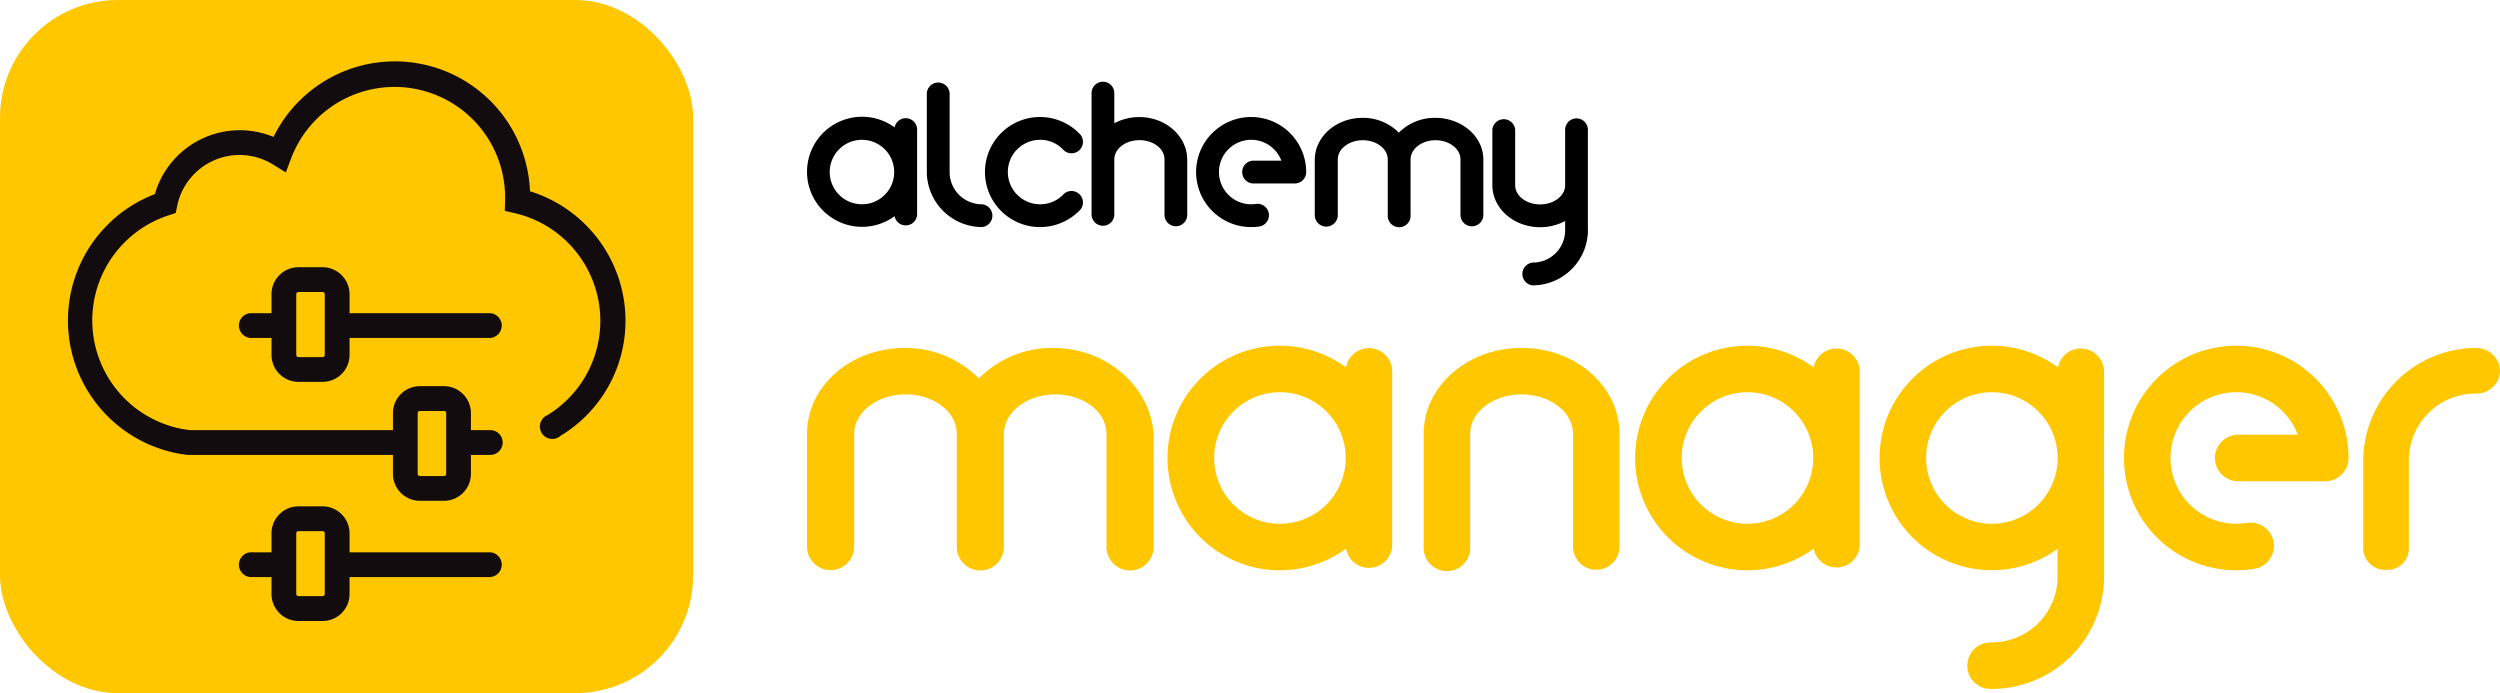 <svg viewBox="0 0 360.67 100" xmlns="http://www.w3.org/2000/svg"><rect fill="#ffc700" height="100" rx="17" width="100"/><path d="m43.06 55.09h3.48a3.89 3.89 0 0 0 3.89-3.89v-2.45h20.3a1.79 1.79 0 0 0 0-3.57h-20.3v-2.74a3.9 3.9 0 0 0 -3.89-3.89h-3.48a3.89 3.89 0 0 0 -3.89 3.89v2.74h-2.78a1.79 1.79 0 1 0 0 3.57h2.78v2.45a3.89 3.89 0 0 0 3.89 3.89zm-.32-12.65a.32.32 0 0 1 .32-.31h3.48a.31.31 0 0 1 .31.31v8.76a.32.32 0 0 1 -.31.32h-3.48a.33.33 0 0 1 -.32-.32z" fill="#130c0e"/><path d="m85.9 34a19.58 19.58 0 0 0 -9.44-6.41 19.51 19.51 0 0 0 -37-7.84 12.76 12.76 0 0 0 -17.12 8.25 19.53 19.53 0 0 0 3.39 37.43c.45.08.89.15 1.32.2h6.45 8.25 14.94v2.73a3.89 3.89 0 0 0 3.89 3.89h3.47a3.89 3.89 0 0 0 3.89-3.89v-2.73h2.79a1.79 1.79 0 0 0 0-3.58h-2.79v-2.45a3.89 3.89 0 0 0 -3.89-3.89h-3.47a3.89 3.89 0 0 0 -3.89 3.89v2.45h-14.95-8.25-6.14l-1-.15a15.94 15.94 0 0 1 -2-30.84l1-.33.21-1a9.18 9.18 0 0 1 13.82-6l1.85 1.15.76-2a15.95 15.95 0 0 1 30.88 5.59v.48l-.05 1.47 1.43.33a15.92 15.92 0 0 1 8.83 5.54 15.94 15.94 0 0 1 -4.08 23.59 1.79 1.79 0 1 0 1.86 3 19.37 19.37 0 0 0 9.38-16.68 19.57 19.57 0 0 0 -4.34-12.2zm-25.64 25.6a.31.31 0 0 1 .32-.31h3.47a.31.31 0 0 1 .32.31v8.76a.32.32 0 0 1 -.32.32h-3.47a.32.32 0 0 1 -.32-.32z" fill="#130c0e"/><path d="m70.73 79.68h-20.3v-2.74a3.9 3.9 0 0 0 -3.89-3.89h-3.48a3.89 3.89 0 0 0 -3.89 3.89v2.74h-2.78a1.79 1.79 0 1 0 0 3.57h2.78v2.45a3.89 3.89 0 0 0 3.89 3.89h3.48a3.89 3.89 0 0 0 3.89-3.89v-2.45h20.3a1.79 1.79 0 0 0 0-3.57zm-23.88 6a.32.32 0 0 1 -.31.32h-3.48a.33.33 0 0 1 -.32-.32v-8.74a.32.32 0 0 1 .32-.31h3.48a.31.31 0 0 1 .31.31z" fill="#130c0e"/><g fill="#ffc700"><path d="m200.85 66.07v12.46a3.35 3.35 0 0 1 -6.65.62 16.2 16.2 0 1 1 0-26.15 3.35 3.35 0 0 1 6.65.62zm-6.71-.29a9.49 9.49 0 1 0 0 .59z"/><path d="m268.3 66.07v.3 12.16a3.35 3.35 0 0 1 -6.64.62 16.2 16.2 0 1 1 0-26.15 3.35 3.35 0 0 1 6.64.62v12.16a2.81 2.81 0 0 1 0 .29zm-6.71-.29a9.49 9.49 0 1 0 0 .59z"/><path d="m303.55 83.05a.61.61 0 0 1 0 .14 16.21 16.21 0 0 1 -16.19 16.2 3.36 3.36 0 1 1 0-6.71 9.49 9.49 0 0 0 9.48-9.39v-4.1a16.19 16.19 0 1 1 .07-26.19 3.35 3.35 0 0 1 6.64.62v12.16a2.81 2.81 0 0 1 0 .29v.3zm-6.7-17.27a9.49 9.49 0 1 0 0 .59z"/><path d="m338.82 66.07a3.35 3.35 0 0 1 -3.35 3.36h-12.38a3.36 3.36 0 1 1 0-6.71h8.41a9.49 9.49 0 1 0 -8.87 12.84 9.76 9.76 0 0 0 1.53-.12 3.35 3.35 0 1 1 1.08 6.62 16.2 16.2 0 1 1 13.58-16z"/><path d="m151.93 50.2a14.77 14.77 0 0 0 -10.7 4.4 14.94 14.94 0 0 0 -10.7-4.4c-7.8 0-14.1 5.5-14.1 12.4v16.3a3.4 3.4 0 0 0 6.8-.1v-16.2c0-3.1 3.3-5.7 7.4-5.7s7.4 2.5 7.4 5.7v16.3a3.4 3.4 0 1 0 6.8 0v-16.3c0-3.1 3.3-5.7 7.4-5.7s7.4 2.5 7.4 5.7v16.3a3.4 3.4 0 0 0 6.8 0v-16.3c-.5-6.9-6.8-12.4-14.5-12.4z"/><path d="m219.59 50.2h-.14c-7.75 0-14.06 5.55-14.06 12.37v16.28a3.36 3.36 0 1 0 6.71 0v-16.28c0-3.12 3.3-5.66 7.35-5.66h.14c4 0 7.35 2.54 7.35 5.66v16.28a3.35 3.35 0 1 0 6.7 0v-16.28c0-6.82-6.3-12.37-14.05-12.37z"/><path d="m357.18 50.2a16.35 16.35 0 0 0 -16.24 16.31v12.43a3.15 3.15 0 0 0 3.3 3.27 3.1 3.1 0 0 0 3.28-3.27v-12.57a9.63 9.63 0 0 1 9.67-9.59h.1a3.42 3.42 0 0 0 2.15-.76 3.26 3.26 0 0 0 1.2-2.12 3.13 3.13 0 0 0 -.74-2.45 3.42 3.42 0 0 0 -2.72-1.24"/></g><path d="m207.06 17a7.3 7.3 0 0 0 -5.25 2.14 7.26 7.26 0 0 0 -5.24-2.14c-3.8 0-6.89 2.72-6.89 6.06v8a1.64 1.64 0 1 0 3.32-.06v-8c0-1.53 1.62-2.77 3.61-2.77s3.6 1.24 3.6 2.77v8a1.65 1.65 0 1 0 3.29 0v-8c0-1.53 1.62-2.77 3.6-2.77s3.6 1.24 3.6 2.77v8a1.65 1.65 0 1 0 3.3 0v-8c0-3.33-3.14-6-6.94-6z" fill="#000"/><path d="m180.51 32.76a7.94 7.94 0 1 1 7.93-7.94 1.64 1.64 0 0 1 -1.64 1.65h-6.07a1.65 1.65 0 0 1 0-3.29h4.13a4.65 4.65 0 1 0 -4.35 6.29 4.74 4.74 0 0 0 .75-.06 1.65 1.65 0 0 1 .53 3.25 7.8 7.8 0 0 1 -1.28.1z" fill="#000"/><path d="m150.05 32.76a7.94 7.94 0 1 1 5.83-13.32 1.65 1.65 0 0 1 -2.42 2.23 4.57 4.57 0 0 0 -3.41-1.5 4.65 4.65 0 0 0 0 9.3 4.6 4.6 0 0 0 3.41-1.47 1.65 1.65 0 0 1 2.42 2.23 8 8 0 0 1 -5.83 2.53z" fill="#000"/><path d="m132.31 24.82s0-.09 0-.14v-6a1.64 1.64 0 0 0 -3.25-.3 7.94 7.94 0 1 0 0 12.81 1.64 1.64 0 0 0 3.25-.3v-5.89s0-.13 0-.18zm-7.94 4.65a4.65 4.65 0 1 1 4.63-4.79v.32a4.65 4.65 0 0 1 -4.63 4.47z" fill="#000"/><path d="m141.69 29.47a4.65 4.65 0 0 1 -4.69-4.65v-11.39a1.65 1.65 0 0 0 -3.29 0v11.39a8 8 0 0 0 7.94 7.94 1.65 1.65 0 0 0 0-3.29z" fill="#000"/><path d="m164.37 16.89a7.68 7.68 0 0 0 -3.61.89v-4.35a1.64 1.64 0 1 0 -3.28 0v17.5a1.64 1.64 0 1 0 3.28 0v-7.93c0-1.53 1.62-2.78 3.61-2.78s3.63 1.2 3.63 2.78v8a1.64 1.64 0 1 0 3.28 0v-8c-.03-3.39-3.12-6.11-6.91-6.11z" fill="#000"/><path d="m229.08 33.08v-14.36a1.64 1.64 0 0 0 -3.28 0v8c0 1.53-1.62 2.77-3.61 2.77s-3.6-1.24-3.6-2.77v-8a1.65 1.65 0 0 0 -3.29 0v8c0 3.34 3.09 6.06 6.89 6.06a7.57 7.57 0 0 0 3.61-.9v1.35a4.65 4.65 0 0 1 -4.65 4.65 1.65 1.65 0 0 0 0 3.29 8 8 0 0 0 7.94-7.94s-.01-.11-.01-.15z" fill="#000"/></svg>
